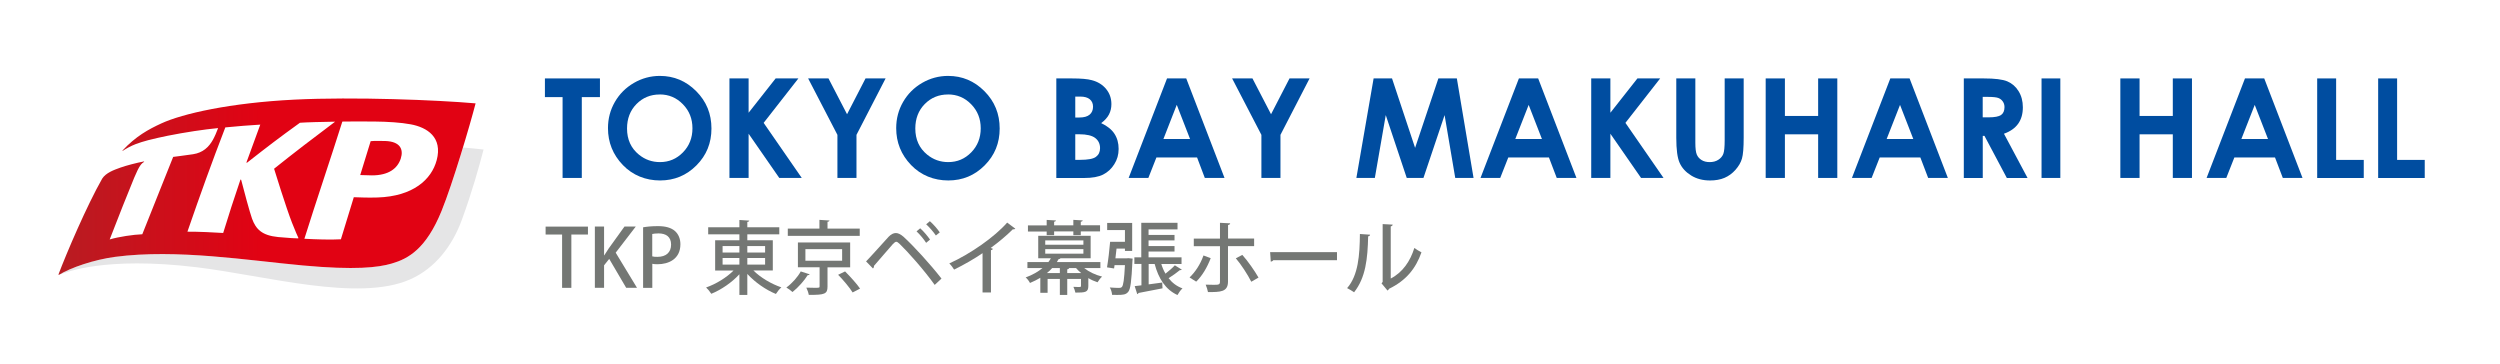 <?xml version="1.0" encoding="UTF-8"?><svg id="_レイヤー_2" xmlns="http://www.w3.org/2000/svg" width="467" height="68" xmlns:xlink="http://www.w3.org/1999/xlink" viewBox="0 0 467 68"><defs><style>.cls-1{fill:url(#linear-gradient);}.cls-1,.cls-2,.cls-3,.cls-4,.cls-5,.cls-6{stroke-width:0px;}.cls-2{fill:#fff;}.cls-3{fill:url(#linear-gradient-2);}.cls-4{fill:#747774;}.cls-5{fill:#e5e5e6;}.cls-6{fill:#004da0;}</style><linearGradient id="linear-gradient" x1="11.23" y1="29.54" x2="86.05" y2="29.54" gradientUnits="userSpaceOnUse"><stop offset="0" stop-color="#b81c22"/><stop offset=".5" stop-color="#e10213"/><stop offset="1" stop-color="#e10213"/></linearGradient><linearGradient id="linear-gradient-2" x1="11.24" y1="34.86" x2="86.05" y2="34.86" xlink:href="#linear-gradient"/></defs><g id="_レイヤー_1-2"><rect class="cls-2" width="467" height="68"/><path class="cls-2" d="M20.83,30.78c-.24.36-1.02,1.49-1.72,2.56-2.89,5.07-6.69,13.98-8.15,17.86-.01.04-.02.07,0,.1.01.03.06.03.09.01,2.14-1.33,6.53-2.83,10.47-3.35,11.5-1.52,25.01.69,35.11,1.61,9.78.89,14.02.37,16.56-.36,3.12-.91,6.44-2.75,9.31-9.82,2.09-5.12,5.36-16.21,6.36-20.09-7.14-.63-22.63-1.25-33.84-.7-12.06.6-20.92,2.63-24.84,4.43-2.43,1.12-4.82,2.43-7.27,5.07-.04.04-.47.52-.75.87,0,0-.95,1.28-1.31,1.81Z"/><path class="cls-5" d="M86.5,27.55c-1.3,4.28-2.83,8.99-4,11.85-2.88,7.07-6.19,8.92-9.31,9.82-2.54.73-6.78,1.25-16.56.36-10.1-.92-23.61-3.13-35.11-1.61-3.93.52-8.33,2.03-10.47,3.35-.01.01-.03.01-.05.01h0s.01.01.13-.03c1.18-.42,8.37-3.45,25.59-1.38,12.82,1.54,30.18,6.55,39.89,2.27,4.72-2.08,7.89-6.3,9.65-11.09,1.93-5.25,3.26-10.04,4.07-13.17-1.12-.11-2.33-.26-3.83-.38Z"/><path class="cls-1" d="M71.97,26.34c-.68-.02-2.12-.04-2.73.03-.3.95-1.35,4.38-1.95,6.33.59.02,1.31.05,2.19.06,3.14,0,4.79-1.3,5.39-3.16.55-1.73-.14-3.17-2.9-3.26Z"/><path class="cls-3" d="M55.01,18.61c-12.05.6-20.92,2.63-24.84,4.43-2.44,1.12-4.82,2.43-7.28,5.07-.04.04-.02.1.05.06.65-.43,1.44-.87,2.43-1.26.7-.27,1.37-.46,2.3-.72.88-.24,2.76-.65,3.65-.83,3.25-.65,6.87-1.19,9.39-1.43.01,0,.03,0,.02.03-.21.6-.65,1.62-.96,2.16-.75,1.34-1.85,2.41-3.71,2.69-1.78.27-3.02.4-3.71.5-.2.56-3.76,9.34-5.77,14.45-1.64.06-4.44.47-6.09.97,1.44-3.75,3.61-9.2,4.59-11.56.99-2.35,1.34-2.59,1.81-2.92.09-.06.02-.1-.03-.09-1.27.24-3.32.77-4.37,1.15-1.23.44-2.69.97-3.39,2.04-2.89,5.07-6.69,13.98-8.16,17.87-.01.04-.02.07,0,.1.02.02.06.03.09.01,2.14-1.32,6.53-2.83,10.47-3.35,11.51-1.52,25.01.69,35.11,1.61,9.78.89,14.02.38,16.56-.36,3.12-.9,6.43-2.75,9.31-9.82,2.09-5.13,5.36-16.21,6.36-20.1-7.14-.63-22.63-1.25-33.85-.7ZM54.59,41.71c.6,1.53.98,2.37,1.14,2.71.04.08-.02.12-.09.11-.48-.01-1.55-.05-3.69-.25-3.05-.3-4.15-1.48-4.87-3.43-.39-1.06-1.6-5.54-2.03-7.25-.02-.06-.11-.1-.15,0-1.09,3.17-2.32,7.01-3.21,9.92-1.45-.1-4.77-.26-6.68-.24,2.42-7,4.52-12.85,7.08-19.48,1.92-.2,4.77-.42,6.53-.52-.75,2.03-1.52,4.16-2.57,7.02-.04.09.04.13.11.08,3.99-3.12,5.77-4.49,9.87-7.45,1.16-.09,4.34-.17,6.49-.2.06,0,.02.04-.01.07-3.63,2.71-7.92,6-11.31,8.72,0,0,2.24,7.29,3.39,10.2ZM81.57,29.93c-.96,3.59-4.38,6.74-11.03,6.96-2,.07-3.54-.04-4.45-.05-.72,2.34-1.7,5.51-2.41,7.86-1.85.11-4.73.02-6.82-.1,2.08-6.66,5.01-15.29,7.09-21.89.7-.01,3.36-.04,5.95-.01,2.58.03,4.99.18,6.85.53,3.03.57,5.97,2.4,4.82,6.71Z"/><path class="cls-6" d="M101.79,14.65h10.28v3.49h-3.39v15.1h-3.59v-15.1h-3.3v-3.49Z"/><path class="cls-6" d="M123.27,14.18c2.63,0,4.89.95,6.79,2.86s2.84,4.23,2.84,6.96-.93,5.01-2.8,6.89c-1.87,1.88-4.13,2.82-6.8,2.82s-5.11-.96-6.96-2.89c-1.85-1.93-2.77-4.22-2.77-6.88,0-1.78.43-3.41,1.29-4.9.86-1.49,2.04-2.67,3.55-3.55,1.5-.87,3.13-1.31,4.86-1.31ZM123.23,17.65c-1.72,0-3.17.6-4.34,1.79s-1.76,2.72-1.76,4.56c0,2.06.74,3.68,2.21,4.88,1.15.94,2.46,1.4,3.95,1.4,1.68,0,3.11-.61,4.29-1.82,1.18-1.21,1.77-2.71,1.77-4.49s-.59-3.27-1.78-4.49c-1.19-1.23-2.64-1.84-4.34-1.84Z"/><path class="cls-6" d="M136.26,14.65h3.58v6.41l5.05-6.41h4.25l-6.49,8.3,7.12,10.29h-4.2l-5.73-8.26v8.26h-3.58V14.65Z"/><path class="cls-6" d="M150.96,14.65h3.8l3.47,6.69,3.45-6.69h3.75l-5.44,10.54v8.05h-3.56v-8.05l-5.47-10.54Z"/><path class="cls-6" d="M177.11,14.18c2.63,0,4.89.95,6.79,2.86s2.84,4.23,2.84,6.96-.93,5.01-2.8,6.89c-1.87,1.88-4.13,2.82-6.8,2.82s-5.11-.96-6.96-2.89c-1.85-1.93-2.77-4.22-2.77-6.88,0-1.78.43-3.41,1.29-4.9.86-1.49,2.04-2.67,3.55-3.55,1.5-.87,3.13-1.31,4.86-1.31ZM177.08,17.65c-1.72,0-3.17.6-4.34,1.79s-1.76,2.72-1.76,4.56c0,2.06.74,3.68,2.21,4.88,1.15.94,2.46,1.4,3.95,1.4,1.68,0,3.11-.61,4.29-1.82,1.18-1.21,1.77-2.71,1.77-4.49s-.59-3.27-1.78-4.49c-1.19-1.23-2.64-1.84-4.34-1.84Z"/><path class="cls-6" d="M197.32,33.24V14.65h2.92c1.7,0,2.94.11,3.72.33,1.11.29,2,.84,2.66,1.64.66.8.99,1.74.99,2.83,0,.71-.15,1.35-.45,1.93-.3.58-.79,1.12-1.46,1.62,1.13.53,1.96,1.19,2.48,1.99s.78,1.74.78,2.83-.27,2-.81,2.86-1.24,1.5-2.09,1.93c-.85.43-2.03.64-3.53.64h-5.21ZM200.86,18.03v3.92h.77c.86,0,1.5-.18,1.92-.54s.63-.86.63-1.48c0-.58-.2-1.04-.6-1.38-.4-.34-1-.51-1.81-.51h-.91ZM200.86,25.1v4.76h.89c1.47,0,2.46-.18,2.97-.56s.77-.91.77-1.62c0-.8-.3-1.43-.9-1.9-.6-.46-1.6-.7-2.99-.7h-.74Z"/><path class="cls-6" d="M218,14.65h3.59l7.15,18.59h-3.68l-1.45-3.83h-7.59l-1.51,3.83h-3.68l7.17-18.59ZM219.82,19.58l-2.49,6.38h4.97l-2.48-6.38Z"/><path class="cls-6" d="M230.16,14.65h3.8l3.47,6.69,3.45-6.69h3.75l-5.44,10.54v8.05h-3.56v-8.05l-5.47-10.54Z"/><path class="cls-6" d="M256.58,14.65h3.45l4.31,12.97,4.35-12.97h3.45l3.12,18.59h-3.42l-1.99-11.74-3.95,11.74h-3.12l-3.92-11.74-2.04,11.74h-3.45l3.22-18.59Z"/><path class="cls-6" d="M283.74,14.65h3.59l7.15,18.59h-3.68l-1.46-3.83h-7.59l-1.51,3.83h-3.68l7.17-18.59ZM285.56,19.58l-2.5,6.38h4.97l-2.48-6.38Z"/><path class="cls-6" d="M297.24,14.65h3.58v6.41l5.05-6.41h4.25l-6.49,8.3,7.12,10.29h-4.2l-5.73-8.26v8.26h-3.58V14.65Z"/><path class="cls-6" d="M313.14,14.65h3.55v12.02c0,1.04.09,1.77.27,2.2.18.43.48.77.9,1.03s.92.38,1.51.38c.62,0,1.16-.14,1.61-.43.45-.29.76-.65.93-1.09.17-.44.26-1.29.26-2.53v-11.58h3.55v11.08c0,1.87-.11,3.17-.32,3.89-.21.73-.61,1.42-1.21,2.1s-1.28,1.17-2.05,1.5-1.68.49-2.71.49c-1.35,0-2.52-.31-3.52-.93-1-.62-1.71-1.39-2.14-2.33-.43-.93-.64-2.5-.64-4.72v-11.08Z"/><path class="cls-6" d="M329.83,14.65h3.59v7.01h6.21v-7.01h3.58v18.59h-3.58v-8.15h-6.21v8.15h-3.59V14.65Z"/><path class="cls-6" d="M353.12,14.65h3.59l7.15,18.59h-3.68l-1.46-3.83h-7.59l-1.51,3.83h-3.68l7.17-18.59ZM354.93,19.58l-2.5,6.38h4.97l-2.48-6.38Z"/><path class="cls-6" d="M366.83,14.65h3.75c2.05,0,3.52.18,4.39.55.87.37,1.57.97,2.1,1.83.53.85.8,1.86.8,3.02,0,1.22-.29,2.24-.88,3.07-.59.82-1.47,1.44-2.65,1.86l4.41,8.27h-3.87l-4.18-7.87h-.32v7.87h-3.54V14.65ZM370.37,21.92h1.11c1.12,0,1.9-.15,2.32-.44s.64-.79.64-1.47c0-.41-.11-.76-.32-1.06-.21-.3-.49-.52-.84-.65-.35-.13-1-.2-1.94-.2h-.97v3.82Z"/><path class="cls-6" d="M381.36,14.65h3.51v18.59h-3.51V14.65Z"/><path class="cls-6" d="M396.08,14.65h3.59v7.01h6.21v-7.01h3.58v18.59h-3.58v-8.15h-6.21v8.15h-3.59V14.65Z"/><path class="cls-6" d="M419.37,14.65h3.59l7.15,18.59h-3.68l-1.46-3.83h-7.59l-1.51,3.83h-3.68l7.17-18.59ZM421.19,19.58l-2.5,6.38h4.97l-2.48-6.38Z"/><path class="cls-6" d="M432.85,14.65h3.54v15.22h5.16v3.38h-8.7V14.65Z"/><path class="cls-6" d="M444.24,14.65h3.54v15.22h5.16v3.38h-8.7V14.65Z"/><path class="cls-4" d="M109.83,43.81h-3.1v9.96h-1.73v-9.96h-3.08v-1.48h7.91v1.48Z"/><path class="cls-4" d="M118.99,53.76h-2.02l-3.17-5.4-.96,1.2v4.2h-1.72v-11.44h1.72v5.37h.04c.27-.45.55-.87.82-1.27l2.95-4.1h2.11l-3.75,4.88,3.98,6.56Z"/><path class="cls-4" d="M120.13,42.46c.69-.12,1.6-.22,2.78-.22,1.41,0,2.47.3,3.16.91.64.55,1.03,1.42,1.03,2.47,0,2.78-2.21,3.74-4.28,3.74-.36,0-.69-.02-.97-.08v4.49h-1.72v-11.3ZM121.85,47.89c.25.08.57.09.97.09,1.58,0,2.54-.82,2.54-2.29s-.96-2.09-2.35-2.09c-.54,0-.94.06-1.17.11v4.19Z"/><path class="cls-4" d="M144.36,50.52h-3.63c1.33,1.33,3.36,2.53,5.23,3.16-.34.28-.79.85-1.02,1.23-1.88-.76-3.9-2.17-5.34-3.74v3.92h-1.48v-3.86c-1.42,1.55-3.39,2.89-5.25,3.65-.22-.36-.66-.9-.97-1.18,1.84-.64,3.81-1.84,5.13-3.17h-3.44v-5.65h4.53v-1.11h-5.83v-1.32h5.83v-1.36l1.84.12c-.02.12-.12.21-.36.25v.99h5.97v1.32h-5.97v1.11h4.76v5.65ZM134.98,45.96v1.21h3.14v-1.21h-3.14ZM134.98,48.2v1.23h3.14v-1.23h-3.14ZM142.92,45.96h-3.32v1.21h3.32v-1.21ZM142.92,49.43v-1.23h-3.32v1.23h3.32Z"/><path class="cls-4" d="M151.24,51.24c-.04.1-.16.17-.36.15-.61.99-1.76,2.3-2.84,3.16-.3-.28-.82-.66-1.15-.84,1.06-.76,2.15-2,2.69-3.01l1.66.54ZM160.6,42.7v1.36h-13.44v-1.36h5.91v-1.63l1.87.12c-.01.12-.12.21-.36.24v1.27h6.03ZM158.81,49.94h-4.23v3.59c0,1.38-.52,1.58-3.5,1.55-.06-.4-.27-.96-.46-1.35.54.02,1.09.03,1.51.03.91,0,.97,0,.97-.27v-3.56h-4.05v-4.64h9.76v4.64ZM150.45,46.54v2.17h6.86v-2.17h-6.86ZM159.27,54.63c-.54-.88-1.72-2.3-2.71-3.3l1.3-.63c.96.97,2.2,2.32,2.8,3.21l-1.39.72Z"/><path class="cls-4" d="M161.77,48.84c1.12-1.15,3.32-3.63,4.23-4.62.45-.46.9-.69,1.35-.69s.93.27,1.42.69c1.84,1.67,4.99,5.1,7.1,7.82l-1.27,1.18c-1.94-2.74-5.1-6.28-6.53-7.64-.28-.27-.48-.42-.67-.42-.16.02-.36.17-.61.43-.6.66-2.59,3.01-3.54,4.08.03.16-.03.34-.18.48l-1.29-1.32ZM171.89,42.64c.66.58,1.42,1.5,1.84,2.12l-.73.6c-.39-.63-1.21-1.61-1.79-2.14l.69-.58ZM173.7,41.32c.67.58,1.44,1.47,1.85,2.09l-.73.58c-.4-.61-1.23-1.57-1.81-2.09l.69-.58Z"/><path class="cls-4" d="M189.68,42.71c-.07.08-.18.13-.33.13-.04,0-.09,0-.15-.01-1.15,1.15-2.69,2.44-4.13,3.48.13.06.31.13.4.17-.03.12-.16.22-.36.25v7.9h-1.57v-7.34c-1.47,1.02-3.48,2.17-5.31,3.07-.21-.34-.6-.87-.9-1.15,3.99-1.81,8.46-4.95,10.81-7.63l1.52,1.14Z"/><path class="cls-4" d="M205.56,50.07h-3.04c.9.72,2.12,1.29,3.35,1.6-.28.24-.66.73-.85,1.06-.58-.19-1.17-.45-1.72-.78v1.47c0,1.17-.54,1.24-2.42,1.24-.06-.34-.22-.76-.37-1.08.31.02.63.03.85.03.51,0,.57,0,.57-.21v-1.3h-2.57v2.99h-1.38v-2.99h-2.29v2.59h-1.36v-2.8c-.57.34-1.21.67-1.93.97-.15-.31-.52-.82-.81-1.03,1.3-.48,2.35-1.09,3.16-1.76h-2.83v-1.12h3.92c.18-.24.33-.46.46-.7h-2.36v-4.2h9.79v4.2h-5.65c-.04.09-.15.15-.33.15-.1.18-.21.37-.33.55h8.13v1.12ZM195.52,43.94v-.69h-3.5v-1.15h3.5v-1.02l1.73.1c-.02.12-.12.21-.34.24v.67h3.59v-1.02l1.75.1c-.01.12-.12.21-.36.25v.66h3.6v1.15h-3.6v.69h-1.39v-.69h-3.59v.69h-1.39ZM195.25,44.91v.81h7.13v-.81h-7.13ZM195.25,46.54v.84h7.13v-.84h-7.13ZM196.55,50.07c-.28.33-.61.64-.99.94h2.42v-.94h-1.44ZM199.36,51.01h2.6c-.36-.3-.67-.61-.96-.94h-1.3c-.01.12-.12.21-.34.24v.7Z"/><path class="cls-4" d="M210.5,48.25l.3-.02.78.08c-.01.12-.01.3-.04.45-.18,3.8-.36,5.25-.79,5.76-.43.52-.96.57-2.02.57-.31,0-.64,0-.99-.01-.03-.42-.19-1-.43-1.38.73.06,1.42.08,1.72.08.25,0,.39-.03.54-.18.27-.28.43-1.38.57-4.08h-1.94l-.09.63-1.32-.21c.22-1.26.46-3.25.58-4.77h2.77v-2.2h-3.32v-1.33h4.67v5.23h-1.35v-.43h-1.57c-.07.61-.13,1.23-.21,1.82h2.15ZM216.93,49.31c.19.64.46,1.26.78,1.81.63-.49,1.32-1.09,1.75-1.56l1.3.81c-.07.09-.22.1-.36.09-.54.45-1.39,1.06-2.11,1.5.67.87,1.54,1.53,2.6,1.91-.33.28-.73.85-.94,1.24-2.24-1.02-3.54-3.08-4.26-5.8h-1.12v3.81l2.53-.34.06,1.08c-1.67.34-3.39.66-4.5.87-.01.12-.12.21-.22.22l-.48-1.5c.37-.04.79-.09,1.26-.15v-3.99h-1.32v-1.24h1.29v-6.45h6.77v1.23h-5.41v1.03h4.85v1.03h-4.85v1.05h4.85v1.03h-4.85v1.08h6.16v1.24h-3.77Z"/><path class="cls-4" d="M226.16,48.23c-.67,1.74-1.58,3.28-2.71,4.38l-1.24-.78c1.03-.99,1.99-2.38,2.6-4.11l1.35.51ZM229.39,45.99v6.61c0,1.96-1.44,1.96-3.74,1.96-.07-.39-.25-.97-.43-1.39.45.02,1,.03,1.44.03.93,0,1.23,0,1.23-.57v-6.64h-4.89v-1.42h4.89v-2.95l1.91.1c-.03.15-.13.28-.4.31v2.53h4.87v1.42h-4.87ZM232.07,47.62c1.08,1.21,2.27,2.93,3.02,4.23l-1.35.78c-.66-1.32-1.94-3.29-2.89-4.38l1.21-.63Z"/><path class="cls-4" d="M237.26,47.1h12.49v1.5h-11.89c-.09.15-.28.25-.48.27l-.12-1.76Z"/><path class="cls-4" d="M255.93,43.85c-.01.16-.15.27-.36.3-.09,4.16-.46,7.72-2.63,10.45-.33-.24-.88-.57-1.3-.78,2.09-2.38,2.36-6.19,2.39-10.11l1.9.13ZM259.79,52.03c2.23-1.15,3.65-3.25,4.41-5.71.31.25.97.63,1.33.82-1.08,3.05-2.87,5.25-6.04,6.8-.06.13-.19.25-.3.34l-1.12-1.35.21-.27v-10.8l1.88.1c-.03.15-.13.28-.37.33v9.72Z"/></g></svg>